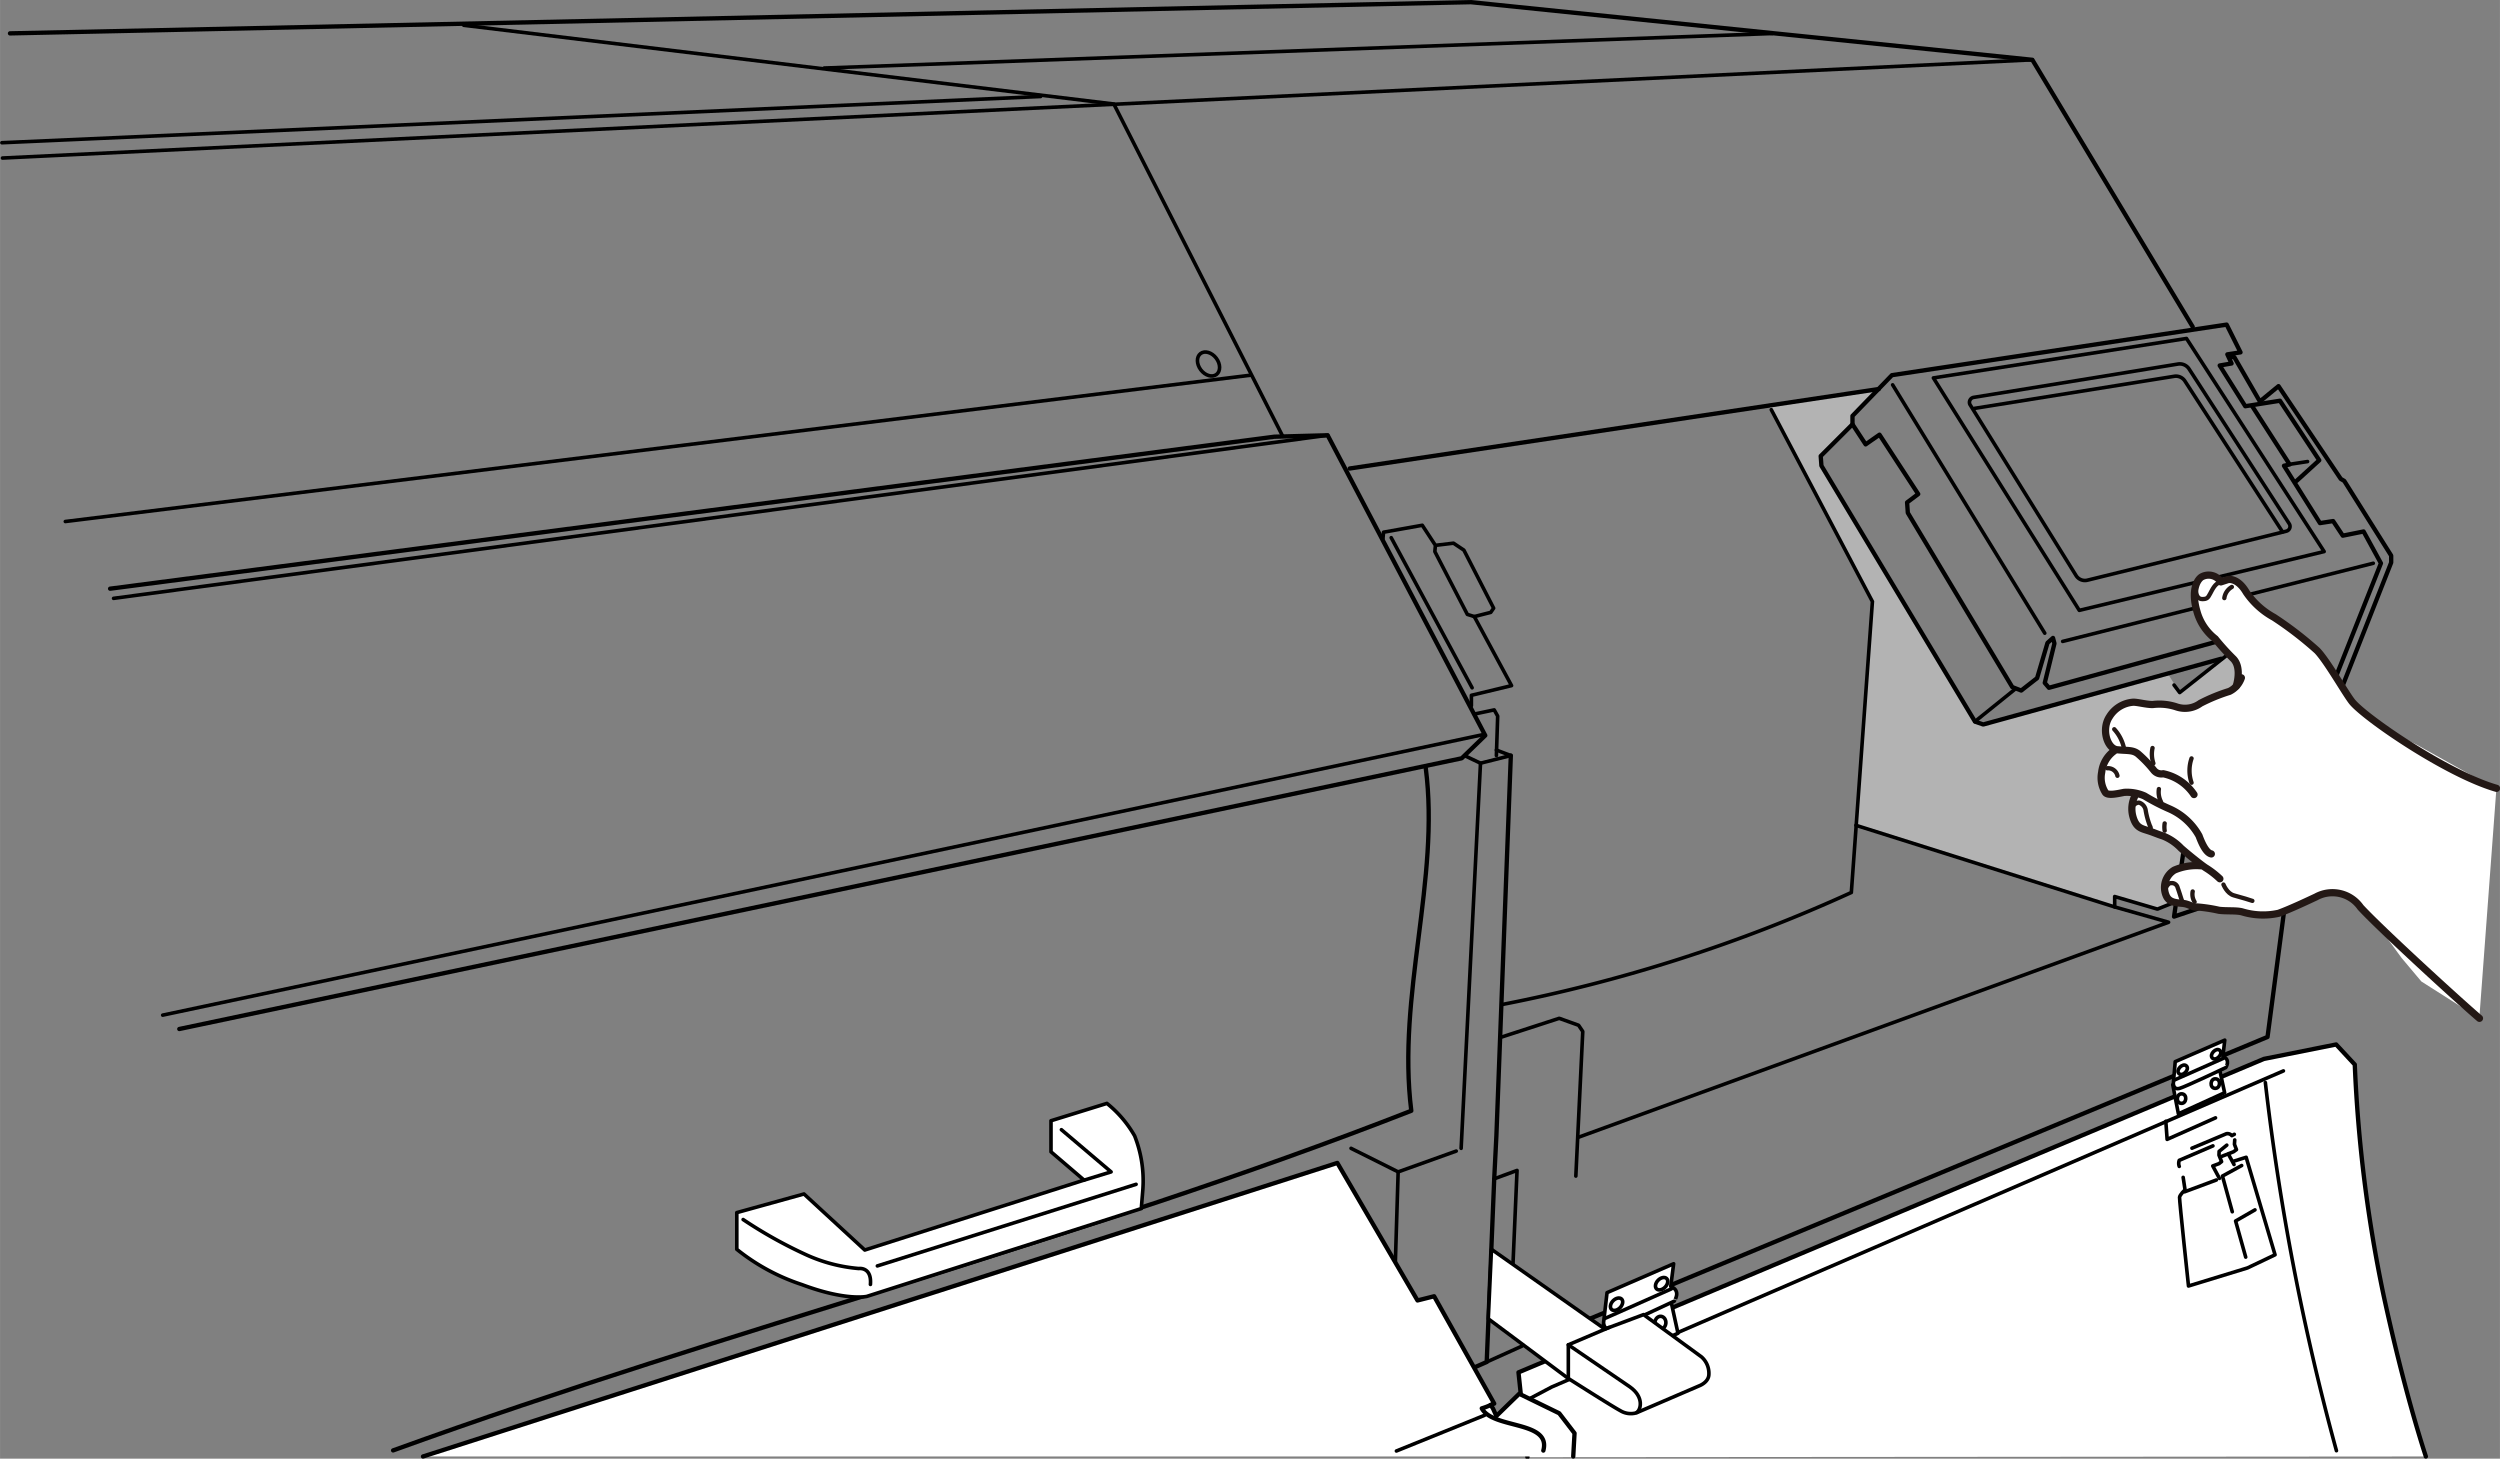 <svg xmlns="http://www.w3.org/2000/svg" width="61.05mm" height="35.62mm" viewBox="0 0 173.05 100.97"><rect x="0" y="0" width="173.05" height="100.97" fill="#808080" stroke="none"/><defs><style>.cls-1{fill:#b3b3b3;}.cls-2,.cls-4,.cls-7,.cls-8{fill:none;}.cls-2,.cls-3,.cls-4,.cls-5{stroke:#000;}.cls-2,.cls-3,.cls-4,.cls-5,.cls-7,.cls-8{stroke-linecap:round;stroke-linejoin:round;}.cls-2,.cls-3,.cls-7{stroke-width:0.3px;}.cls-3,.cls-5,.cls-6{fill:#fff;}.cls-4,.cls-5{stroke-width:0.25px;}.cls-7,.cls-8{stroke:#231815;}.cls-8{stroke-width:0.5px;}</style></defs><g id="レイヤー_4" data-name="レイヤー 4"><polygon class="cls-1" points="128.52 57.15 146.38 62.78 146.38 62.06 149.34 62.93 150.64 62.43 151.11 59.15 156.33 44.73 155.81 44.83 155.23 44.5 150.88 47.94 150.05 46.62 137.28 50.15 136.71 49.95 126.08 32.24 126.03 31.57 128.23 29.37 128.23 28.79 130.05 26.93 122.48 28.12 129.64 41.7 128.52 57.15"/><polyline class="cls-2" points="154.32 24.72 154.66 24.72 156.43 27.79 157.72 26.73 162.03 33.15 162.27 33.29 165.52 38.46 165.52 38.94 159.16 55.08 156.96 71.78 110.09 91.27"/><path class="cls-3" d="M167.92,100.82c-.59-1.81-1.71-5.56-2.92-11.13a97.19,97.19,0,0,1-2-16l-1.29-1.39-5,1L105.11,95l.62,5.87"/><polyline class="cls-4" points="105.97 96.77 107.41 96.01 158.06 74.13"/><polyline class="cls-4" points="149.92 77.62 150.01 78.87 153.36 77.38"/><path class="cls-4" d="M153.18,79.32l-2.33,1a.61.61,0,0,0,0,.42"/><path class="cls-4" d="M151.73,79.48l2.38-1a.4.4,0,0,1,.38.13l.17-.09"/><polyline class="cls-4" points="154.69 78.91 154.67 79.21 154.81 79.58 154.6 79.73 153.7 80.08"/><polyline class="cls-4" points="154.14 79.27 153.61 79.7 153.6 79.96 153.78 80.41 153.6 80.55 153.17 80.71 153.63 81.57"/><line class="cls-4" x1="154.25" y1="79.89" x2="154.64" y2="80.61"/><path class="cls-4" d="M151.12,81.5l.13.86s-.36.34-.38.52.62,6.14.62,6.14l4.08-1.25,1.91-.91-2-6.75-.89.28"/><polyline class="cls-4" points="155.17 80.68 153.84 81.41 154.52 83.88"/><polyline class="cls-4" points="156.09 83.75 154.75 84.52 155.45 87.02"/><line class="cls-4" x1="153.42" y1="81.68" x2="151.22" y2="82.5"/><path class="cls-4" d="M156.81,74.94a169.82,169.82,0,0,0,4.92,25.48"/><polyline class="cls-3" points="108.9 100.82 108.99 99.21 107.93 97.83 105.16 96.48 103.58 98.02 103.34 97.49 103.18 97.25 103.43 97.16 99.27 89.73 98.12 90.02 92.57 80.5 29.28 100.82"/><polyline class="cls-2" points="0.69 2.31 101.81 0.15 140.68 4.14 151.78 22.62"/><line class="cls-4" x1="136.7" y1="49.95" x2="139.43" y2="47.75"/><polyline class="cls-2" points="153.75 45.6 137.28 50.15 136.71 49.95 126.08 32.24 126.03 31.57 128.23 29.37 128.23 28.79 130.96 25.97 154.13 22.47 155.09 24.39 154.18 24.53 154.47 25.16 153.65 25.3 155.42 28.12 157.82 27.74 160.54 31.86 158.97 33.29"/><polyline class="cls-2" points="155.9 28.12 158.49 32.15 158.1 32.24 160.59 36.21 161.5 36.07 162.17 37.08 163.61 36.79 164.81 38.99 157.67 56.99 157.05 61.11 154.61 62.02 155.14 58.43 154.42 58.67 153.89 62.3 150.49 63.45 151.11 59.15 156.81 43.49 141.83 47.61 141.54 47.27 142.21 44.54 142.11 44.16 141.73 44.5 141.01 46.94 139.91 47.8 139.29 47.56 132.06 35.5 132.01 34.78 132.78 34.2 130.1 30.09 129.14 30.76 128.23 29.37"/><line class="cls-4" x1="158.49" y1="32.14" x2="159.73" y2="31.95"/><line class="cls-4" x1="142.78" y1="44.4" x2="164.28" y2="38.99"/><line class="cls-4" x1="131.01" y1="26.64" x2="141.54" y2="43.83"/><polygon class="cls-4" points="133.83 26.16 143.93 42.25 160.88 38.18 151.35 23.43 133.83 26.16"/><path class="cls-4" d="M136.36,28l7.34,11.83a.72.72,0,0,0,.8.33l13.76-3.39a.34.34,0,0,0,.2-.52l-6.93-10.71a.77.77,0,0,0-.77-.34L136.6,27.51A.35.35,0,0,0,136.36,28Z"/><path class="cls-4" d="M158,36.82l-6.75-10.43a.74.74,0,0,0-.76-.34l-13.82,2.22"/><polyline class="cls-4" points="150.49 47.42 150.88 47.94 155.23 44.5 155.81 44.83 156.33 44.73"/><polyline class="cls-4" points="128.47 57.13 146.38 62.78 146.38 62.06 149.34 62.93 150.54 62.45"/><polyline class="cls-4" points="146.38 62.78 150.11 63.84 109.27 78.72"/><polyline class="cls-4" points="103.96 71.78 107.93 70.49 109.27 70.97 109.56 71.4 109.08 81.41"/><path class="cls-4" d="M122.61,28.36l7,13.28-1.46,20.14A107.69,107.69,0,0,1,104,69.53"/><polyline class="cls-4" points="99.36 37.75 100.61 37.6 101.33 38.08 103.39 42.1 103.19 42.39 102.05 42.68 101.57 42.53 99.32 38.18 99.36 37.75 98.45 36.36 95.77 36.84 95.73 37.27"/><polyline class="cls-4" points="102.05 42.68 104.63 47.46 101.85 48.13 101.85 48.85"/><line class="cls-4" x1="96.3" y1="37.22" x2="101.9" y2="47.61"/><polyline class="cls-2" points="12.41 71.23 101.18 52.49 102.81 50.91 91.9 30.13 88.21 30.23 7.62 40.75"/><line class="cls-4" x1="102.62" y1="50.86" x2="11.26" y2="70.27"/><line class="cls-4" x1="7.86" y1="41.42" x2="91.9" y2="30.13"/><line class="cls-2" x1="93.43" y1="32.43" x2="130.05" y2="26.93"/><polyline class="cls-4" points="32.1 1.75 77.1 7.2 88.78 30.18"/><line class="cls-4" x1="72.03" y1="6.68" x2="0.13" y2="9.88"/><line class="cls-4" x1="0.17" y1="10.94" x2="140.68" y2="4.14"/><line class="cls-4" x1="57.05" y1="4.71" x2="122.68" y2="2.32"/><ellipse class="cls-4" cx="83.66" cy="25.2" rx="0.67" ry="0.91" transform="translate(1.86 55.92) rotate(-37.35)"/><line class="cls-4" x1="86.58" y1="25.97" x2="4.52" y2="36.1"/><polyline class="cls-4" points="102.05 49.43 103.43 49.14 103.67 49.57 103.58 52.3"/><polyline class="cls-4" points="103.58 51.92 104.58 52.3 102.48 52.83 101.47 52.35"/><polyline class="cls-2" points="104.58 52.3 103.58 78.63 103.43 81.6 102.91 94.28 102.14 94.62"/><polyline class="cls-4" points="103.43 81.6 105.01 81.02 104.73 87.48"/><line class="cls-4" x1="102.91" y1="94.28" x2="105.35" y2="93.18"/><path class="cls-2" d="M106.83,100.41c.56-2.08-3.48-1.48-4.26-2.92a4.49,4.49,0,0,0,.61-.23"/><path class="cls-4" d="M96.66,100.44l6.1-2.47"/><polyline class="cls-5" points="153.66 74.11 153.99 75.64 150.79 77.1 150.4 75.09"/><path class="cls-5" d="M153.87,73.13,154,72l-3.43,1.49L150.44,75s0,.46.43.34,3.2-1.44,3.2-1.44S154.44,73.35,153.87,73.13Z"/><line class="cls-4" x1="153.9" y1="73.26" x2="150.47" y2="74.78"/><ellipse class="cls-4" cx="153.4" cy="72.98" rx="0.37" ry="0.26" transform="translate(-5.8 132.24) rotate(-45.86)"/><ellipse class="cls-4" cx="151.08" cy="74.04" rx="0.37" ry="0.26" transform="translate(-7.26 130.91) rotate(-45.86)"/><ellipse class="cls-4" cx="153.34" cy="75.01" rx="0.33" ry="0.29" transform="translate(64.11 220.53) rotate(-84.55)"/><ellipse class="cls-4" cx="151.01" cy="76.06" rx="0.33" ry="0.29" transform="translate(60.95 219.15) rotate(-84.55)"/><polyline class="cls-5" points="115.7 90.23 116.15 92.29 111.51 94.39 110.99 91.68"/><path class="cls-5" d="M115.65,89.05l.2-1.57-4.61,2L111,91.54s0,.62.59.45,4.3-1.92,4.3-1.92S116.41,89.35,115.65,89.05Z"/><line class="cls-4" x1="115.69" y1="89.22" x2="111.08" y2="91.27"/><ellipse class="cls-4" cx="115.01" cy="88.85" rx="0.5" ry="0.34" transform="translate(-28.84 109.52) rotate(-45.86)"/><ellipse class="cls-4" cx="111.9" cy="90.27" rx="0.5" ry="0.34" transform="translate(-30.81 107.72) rotate(-45.86)"/><ellipse class="cls-4" cx="114.94" cy="91.57" rx="0.45" ry="0.38" transform="translate(12.86 197.29) rotate(-84.55)"/><ellipse class="cls-4" cx="111.8" cy="92.99" rx="0.45" ry="0.38" transform="translate(8.61 195.45) rotate(-84.55)"/><path class="cls-5" d="M103.24,86.48,111.09,92l2.68-1,4,2.92a1.51,1.51,0,0,1,.52,1.2c0,.57-.67.81-.67.81l-4.35,1.87a1.39,1.39,0,0,1-1.11-.15c-.62-.33-3.63-2.25-3.63-2.25l-5.51-4.11Z"/><polyline class="cls-4" points="108.56 95.38 108.56 93.09 111.38 91.89"/><path class="cls-4" d="M108.56,93.09,112.82,96c1,.71.76,1.58.48,1.77"/><line class="cls-4" x1="101.14" y1="79.49" x2="102.48" y2="52.83"/><path class="cls-2" d="M98.69,53.16c1,7.73-2,15.73-1,23.73-23,9-47,15-70.48,23.51"/><polyline class="cls-4" points="93.52 79.49 96.78 81.12 100.8 79.68"/><line class="cls-4" x1="96.78" y1="81.12" x2="96.59" y2="87.29"/><path class="cls-5" d="M72.75,79.73l0-2.15,3.87-1.2a7.85,7.85,0,0,1,1.92,2.25,8.48,8.48,0,0,1,.57,3.68L79,83.66l-19,6.08s-1.44.33-4.5-.82A14.28,14.28,0,0,1,51,86.48l0-2.54,4.65-1.29,4.21,3.88,15.18-4.84Z"/><polyline class="cls-4" points="73.47 78.2 76.91 81.12 75.05 81.69"/><path class="cls-4" d="M51.44,84.42a31.05,31.05,0,0,0,4.26,2.39,11,11,0,0,0,3.74,1s.91-.14.81,1.1"/><line class="cls-4" x1="60.73" y1="87.63" x2="78.64" y2="81.98"/></g><g id="レイヤー_3" data-name="レイヤー 3"><path class="cls-6" d="M153.79,60.78c.11-.52.32-.86.49-.75s.22.62.11,1.14-.32.86-.48.76-.22-.62-.12-1.15"/><path class="cls-7" d="M153.79,60.78c.11-.52.32-.86.49-.75s.22.62.11,1.14-.32.86-.48.76S153.69,61.31,153.79,60.78Z"/><path class="cls-6" d="M154.11,60.52c.08-.12.17-.17.25-.11s.2.46.13.82-.25.59-.39.5a.56.56,0,0,1-.15-.41"/><path class="cls-7" d="M154.11,60.52c.08-.12.17-.17.25-.11s.2.46.13.82-.25.59-.39.5a.56.56,0,0,1-.15-.41"/><path class="cls-6" d="M164.42,53.5c.1-.53.32-.87.49-.76s.21.62.11,1.14-.32.87-.49.76-.22-.62-.11-1.14"/><path class="cls-7" d="M164.42,53.5c.1-.53.32-.87.49-.76s.21.62.11,1.14-.32.87-.49.76S164.31,54,164.42,53.5Z"/><path class="cls-6" d="M164.74,53.23c.08-.11.17-.16.25-.11s.19.46.12.83-.24.58-.38.49-.14-.21-.16-.41"/><path class="cls-7" d="M164.74,53.23c.08-.11.17-.16.25-.11s.19.46.12.83-.24.58-.38.49-.14-.21-.16-.41"/><polygon class="cls-6" points="172.8 54.63 167.32 51.57 164.87 50.37 163.19 49.02 162.4 48.01 161.32 46.31 160.09 44.76 157.93 43.09 156.09 41.76 155.33 41.01 154.91 40.31 154.19 40.13 153.71 40.31 152.86 39.81 152.09 40.31 152.01 41.4 152.17 42.59 152.86 43.77 154.71 45.75 154.93 46.55 154.79 47.51 152.5 48.55 151.42 49.02 150.03 48.78 148.47 48.73 147.37 48.64 146.69 48.9 146.22 49.29 145.87 49.8 145.76 50.96 146.02 51.56 146.52 51.88 145.98 52.31 145.48 53.45 145.49 54.18 145.87 55 147.29 54.88 147.69 54.92 147.88 54.95 147.69 55.73 147.57 56.08 147.63 56.48 147.85 57.01 148.1 57.26 148.46 57.42 148.81 57.42 150.02 57.98 150.82 58.55 151.4 59.05 152.21 59.71 152.49 59.92 150.76 60.12 150.28 60.39 149.89 60.84 149.93 61.46 150.13 62.07 150.49 62.43 151.62 62.43 152.05 62.78 153.71 63.03 154.91 63.03 156.73 63.35 157.72 63.22 160.84 61.75 161.44 61.71 162.19 61.94 162.92 62.36 163.63 63.07 164.78 64.31 166.24 66.31 167.61 67.94 171.62 70.49 172.8 54.63"/><path class="cls-6" d="M155.15,46.92a1.63,1.63,0,0,1-.83.94,12.22,12.22,0,0,0-2,.82,1.82,1.82,0,0,1-1.67.25,3.76,3.76,0,0,0-1.64-.16c-.48,0-1.08-.18-1.37-.16a2.11,2.11,0,0,0-1.62,1c-.58.87-.16,2.22.54,2.29s1.06,0,1.42.27a8.3,8.3,0,0,1,1.1,1.14.67.67,0,0,0,.66.25A3.39,3.39,0,0,1,151.87,55"/><path class="cls-7" d="M155.15,46.92a1.63,1.63,0,0,1-.83.94,12.22,12.22,0,0,0-2,.82,1.82,1.82,0,0,1-1.67.25,3.76,3.76,0,0,0-1.64-.16c-.48,0-1.08-.18-1.37-.16a2.11,2.11,0,0,0-1.62,1c-.58.87-.16,2.22.54,2.29s1.06,0,1.42.27a8.3,8.3,0,0,1,1.1,1.14.67.67,0,0,0,.66.25A3.39,3.39,0,0,1,151.87,55"/><path class="cls-7" d="M146.35,50.48a2.84,2.84,0,0,1,.68,1.34"/><path class="cls-7" d="M145.87,53.18a.66.66,0,0,1,.7.52"/><path class="cls-6" d="M154.79,47.5s.42-1.23-.18-1.88a16,16,0,0,1-1.27-1.4,3.62,3.62,0,0,1-1.28-1.95c-.39-1.37,0-2.11.33-2.33a1,1,0,0,1,1.34.34l.46-.15c.22-.07.79,0,1.3.87a5.5,5.5,0,0,0,1.91,1.73,24.52,24.52,0,0,1,3,2.31c.71.75,1.92,2.9,2.41,3.53.87,1.09,6.54,5,10,6"/><path class="cls-8" d="M154.79,47.5s.42-1.23-.18-1.88a16,16,0,0,1-1.27-1.4,3.62,3.62,0,0,1-1.28-1.95c-.39-1.37,0-2.11.33-2.33a1,1,0,0,1,1.34.34l.46-.15c.22-.07.79,0,1.3.87a5.5,5.5,0,0,0,1.91,1.73,24.52,24.52,0,0,1,3,2.31c.71.75,1.92,2.9,2.41,3.53.87,1.09,6.54,5,10,6"/><path class="cls-7" d="M152,40.57s-.1.9.44.9c.33,0,.39-.08.55-.38s.36-.73.7-.78"/><path class="cls-7" d="M154.49,40.63a1.06,1.06,0,0,0-.52.77"/><path class="cls-8" d="M155.15,46.92a1.63,1.63,0,0,1-.83.94,12.22,12.22,0,0,0-2,.82,1.82,1.82,0,0,1-1.67.25,3.76,3.76,0,0,0-1.64-.16c-.48,0-1.08-.18-1.37-.16a2.11,2.11,0,0,0-1.62,1c-.58.87-.16,2.22.54,2.29s1.06,0,1.42.27a8.3,8.3,0,0,1,1.1,1.14.67.67,0,0,0,.66.25A3.39,3.39,0,0,1,151.87,55"/><path class="cls-8" d="M146.32,52a2.1,2.1,0,0,0-.84,1.46,1.91,1.91,0,0,0,.25,1.39c.16.25.84.09,1.3,0a3,3,0,0,1,1.42.25,14.27,14.27,0,0,0,1.72.89,4.35,4.35,0,0,1,2.05,1.87c.25.68.54,1.19.85,1.25"/><path class="cls-8" d="M147.77,55.12a2,2,0,0,0-.14,1.36c.2.76.52.85,1,1s.66.25,1.1.39a3.5,3.5,0,0,1,1.24.84c.44.39,1.32,1.1,1.69,1.35a6,6,0,0,1,1,.77"/><path class="cls-8" d="M152.33,59.93a3.85,3.85,0,0,0-1.82.3,1.41,1.41,0,0,0-.58,1.73c.19.5.65.53,1.13.57s.71.3,1,.25a10.37,10.37,0,0,1,1.53.23c.5.07,1.26,0,1.64.12a5,5,0,0,0,2.5.09c.85-.31,2.15-.93,2.58-1.13a2.37,2.37,0,0,1,3.09.72c1.42,1.54,6.87,6.52,8.23,7.68"/><path class="cls-7" d="M147.69,55.73s.27-.25.46-.14a.66.66,0,0,1,.38.53,5.39,5.39,0,0,0,.29,1.05c.12.2,0,.25,0,.25"/><path class="cls-7" d="M149.92,61.46s.17-.36.38-.33a.41.41,0,0,1,.44.32c.11.29.27.85.31.92"/><path class="cls-7" d="M153.91,61.23s.24.62.72.75,1.22.35,1.28.38"/><path class="cls-7" d="M151.7,52.5a2.58,2.58,0,0,0,0,1.68"/><path class="cls-7" d="M149,51.78a2,2,0,0,0,.06,1.06"/><path class="cls-7" d="M149.44,54.62a1.45,1.45,0,0,0,.15.89"/><path class="cls-7" d="M151.78,61.71a1,1,0,0,0,.13.72"/><path class="cls-7" d="M149.84,57a1.59,1.59,0,0,0,0,.5"/></g></svg>